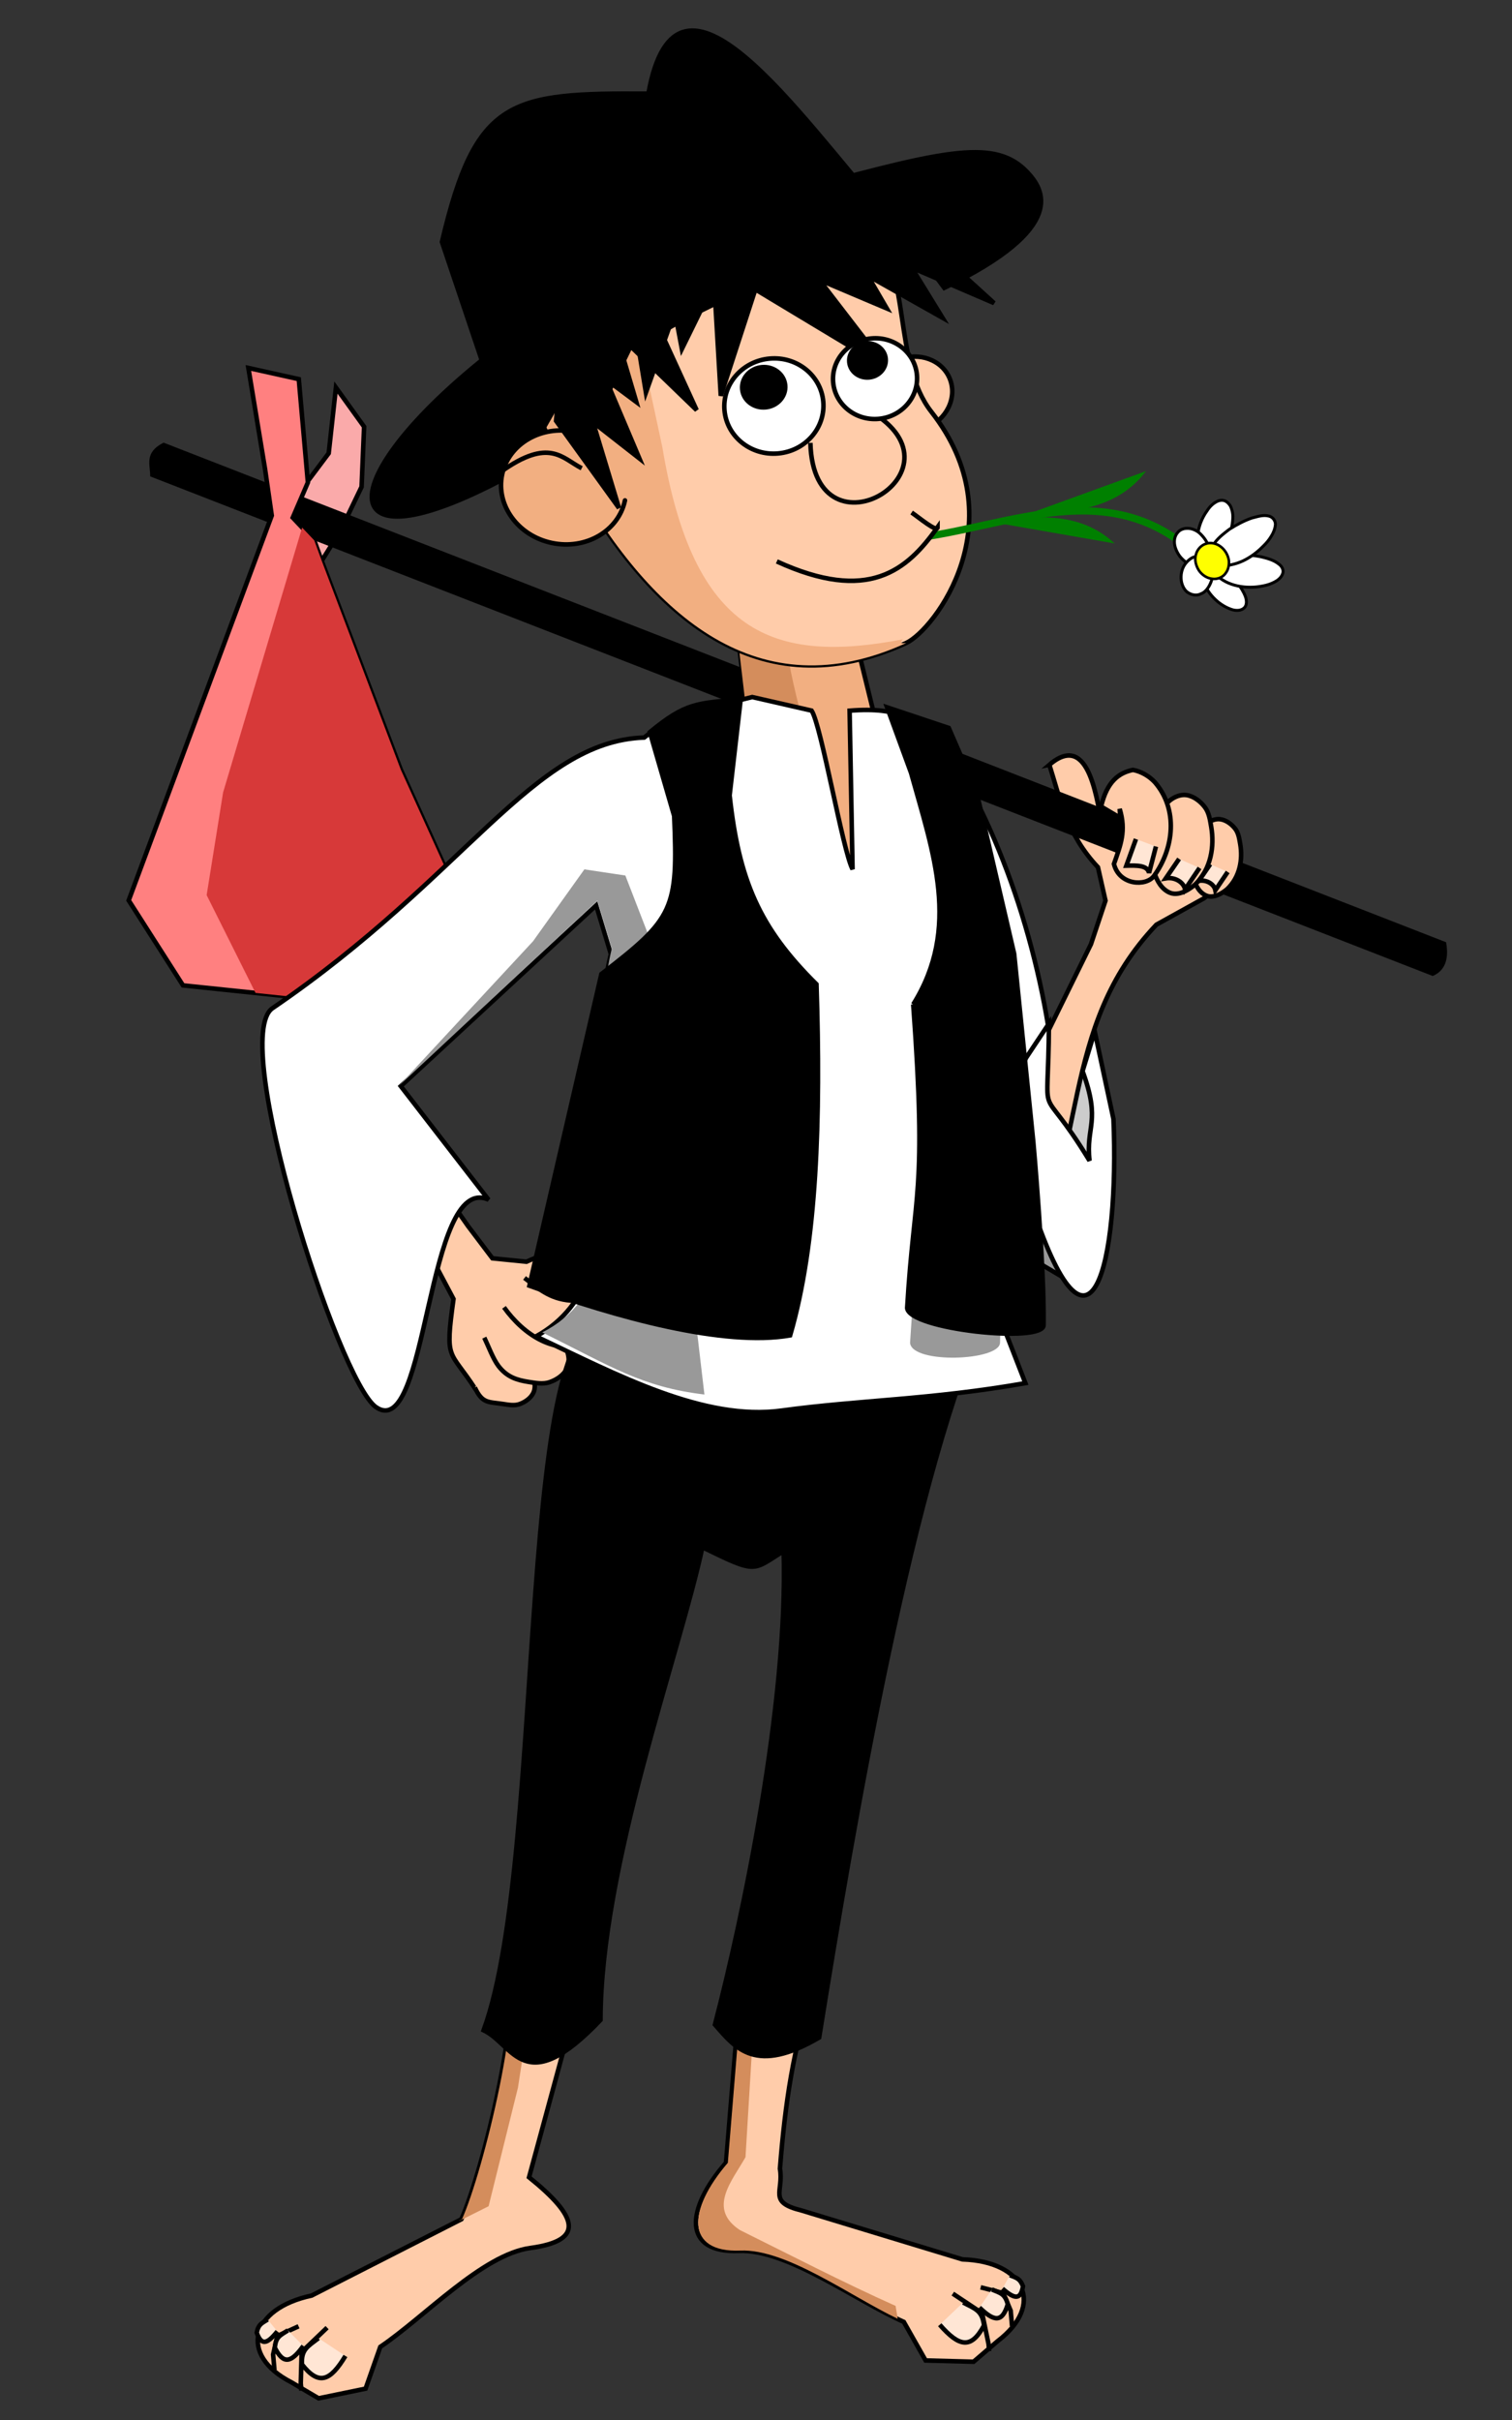 <?xml version="1.0" encoding="UTF-8"?>
<svg version="1.1" viewBox="0 0 250 400" xmlns="http://www.w3.org/2000/svg">
<rect x="0" y="0" width="250" height="400" fill="#333333" stroke="none"/>
<g transform="translate(0 -652.36)">
<g transform="matrix(.6 0 0 .6 -107.04 563.99)">
<path d="m354.49 491.1c-10.138-0.169-19.599-1.511-31.015 3.764l-9.382-0.94-6.711-8.871-35.645-50.824-14.283 4.65c26.871 28.534 27.439 31.538 45.918 66.247-2.399 17.411-1.133 13.728 6.025 24.804l9.463 2.777 19.326-25.505-4.676-7.606c5.884 0.392 26.694 5.506 20.98-8.495z" fill="#fca" stroke="#000" stroke-width="1.25"/>
<path d="m309.24 529.5c2.086 4.498 3.71 3.931 7.879 4.57 1.47 0.221 3.054 0.521 4.467 0.014 1.516-0.544 3.067-1.61 3.786-3.093 0.548-1.129 0.476-2.583 0.086-3.765-0.453-1.373-1.507-2.53-2.651-3.367-1.83-1.338-4.522-1.01-6.346-2.356-0.608-0.448-0.735-1.449-1.398-1.806l6e-5 -2e-5c-1.826-0.982 3.935-0.174 1.949 0.469" fill="#fca" stroke="#000" stroke-width="1.25"/>
<path d="m311.86 515.78c1.031 2.129 2.429 5.89 3.885 7.793 2.362 3.09 5.108 3.905 8.401 4.419 1.877 0.287 3.9 0.674 5.697 0.061 1.929-0.658 3.895-1.961 4.798-3.788 0.688-1.391 0.581-3.19 0.072-4.656-0.591-1.702-1.947-3.144-3.414-4.19-2.347-1.673-5.777-1.293-8.117-2.975-0.779-0.56-0.951-1.8-1.8-2.247l2.6e-4 3.3e-4" fill="#fca" stroke="#000" stroke-width="1.25"/>
<path d="m317.29 507.43c5.416 7.591 14.273 13.504 23.432 9.729 2.108-0.948 4.014-2.632 5.147-4.646 0.456-3.85-0.646-7.731-6.794-11.535l-4.634 4.035 2.397 0.616c-6.372-0.176-9.47-2.874-13.893-6.297" fill="#fca" stroke="#000" stroke-width="1.25"/>
<path transform="matrix(-.666 .269 .269 .666 600.41 -25.781)" d="m382.85 274.54c0 7.811-7.01 14.142-15.657 14.142s-15.657-6.332-15.657-14.142c0-7.811 7.01-14.142 15.657-14.142 0.999 0 1.995 0.086 2.975 0.258" fill="#fca" stroke="#000" stroke-linecap="round" stroke-width="1.74"/>
<path d="m469.45 448.31c-2.332-31.744-12.946-67.682-29.546-93.735l6.821 77.482 2.803 43.358 22.846 6.101z" fill="#fff" stroke="#000" stroke-width="1.25"/>
<g transform="matrix(-.996 .088 .088 .996 612.26 -26.454)" stroke="#000" stroke-width="1.25">
<path d="m335.88 693.25 19.193 52.023c-12.449 11.988-13.968 18.722 1.345 19.438 13.322 0.623 30.763 16.39 43.607 23.494l5.051 11.112 13.132 1.515 7.071-5.051c13.975-8.79 9.443-21.235-7.642-23.313l-42.978-17.319c-6.999-12.471-22.794-58.663-18.575-69.474z" fill="#fca"/>
<path d="m414.16 781.64 7.576 6.061 1.01 8.586v2.02" fill="#fca"/>
<path d="m421.96 780.58 6.071 2.143 1.607 5v4.286" fill="#fca"/>
<path d="m409.82 789.86c4.797 6.557 8.021 7.571 12.143 1.25-0.15-4.114-1.918-4.699-5.179-6.786" fill="#ffe6d5"/>
<path d="m421.13 786.09c3.737 4.304 5.896 4.743 7.865-0.206-0.523-2.962-1.71-3.223-4.003-4.435" fill="#ffe6d5"/>
<path d="m427.91 781.47c3.119 3.248 4.729 3.579 5.696-0.156-0.657-2.235-1.545-2.432-3.325-3.346" fill="#ffe6d5"/>
</g>
<g transform="matrix(.996 -.088 .088 .996 -40.318 37.075)" stroke="#000" stroke-width="1.25">
<path d="m363.15 693.25-8.081 46.972c-12.449 11.988-13.968 23.773 1.345 24.489 13.322 0.623 30.763 16.39 43.607 23.494l5.051 11.112 13.132 1.515 7.071-5.051c13.975-8.79 9.443-21.235-7.642-23.313l-42.978-17.319c-9.157-3.138-4.388-5.535-4.925-12.004 2.907-17.216 6.705-33.837 13.624-48.379z" fill="#fca"/>
<path d="m414.16 781.64 7.576 6.061 1.01 8.586v2.02" fill="#fca"/>
<path d="m421.96 780.58 6.071 2.143 1.607 5v4.286" fill="#fca"/>
<path d="m409.82 789.86c4.797 6.557 8.021 7.571 12.143 1.25-0.15-4.114-1.918-4.699-5.179-6.786" fill="#ffe6d5"/>
<path d="m421.13 786.09c3.737 4.304 5.896 4.743 7.865-0.206-0.523-2.962-1.71-3.223-4.003-4.435" fill="#ffe6d5"/>
<path d="m427.91 781.47c3.119 3.248 4.729 3.579 5.696-0.156-0.657-2.235-1.545-2.432-3.325-3.346" fill="#ffe6d5"/>
</g>
<path d="m471.92 432.36 6.014 11.302 3.313 17.276-2.775 9.207-6.381-7.326-8.462-14.672z" fill="#ccc" stroke="#000" stroke-width="1.25"/>
<path d="m474.76 501.31c-1.548-1.298-34.023-19.951-34.023-19.951l0.574-42.356 23.623 15.847 9.515 30.712z" fill="#999" stroke="#000" stroke-width="1.25"/>
<path d="m467.58 357.97c3.048 9.67 4.769 19.07 13.386 28.229l2.077 9.197-4.013 12.015-29.46 59.888 10.381 31.536c18.563-34.52 10.034-68.3 37.11-96.814l13.053-7.233 8.569-6.332-0.361-9.855-30.311-10.261-5.736 6.843c-1.49-5.705-3.225-27.065-14.698-17.213z" fill="#fca" stroke="#000" stroke-width="1.25"/>
<path d="m265.69 303.99 6.594-10.619 5.757-11.98 0.694-16.553-7.762-10.79-1.992 18.102-11.23 14.971-2.262 10.955z" fill="#faaaaa" stroke="#000" stroke-width="1.25"/>
<path d="m219.79 278.52c0.05-3.19-1.765-6.525 3.685-9.296l353.43 137.63c0.873 4.86-0.43 7.896-3.685 9.296z"/>
<path d="m390.27 392.74-12.312-101.5 27.567-3.075 24.622 100.18z" fill="#f2af81" stroke="#000" stroke-width="1.25"/>
<path d="m507.19 386.32c-0.353 2.043 0.317 4.333 1.556 6.014 0.703 0.953 1.834 1.819 3.044 1.915 1.718 0.135 3.434-0.923 4.752-2.006 3.607-3.402 4.343-8.266 3.63-12.422-0.256-1.464-0.472-3.062-1.4-4.242-0.996-1.266-2.498-2.399-4.132-2.612-1.245-0.162-2.6 0.366-3.599 1.11-1.159 0.864-1.923 2.231-2.355 3.58-0.69 2.159 0.473 4.609-0.226 6.766-0.233 0.718-1.142 1.156-1.27 1.897z" fill="#fca" stroke="#000" stroke-width="1.25"/>
<path d="m386.61 695.75-3.265 0.062-0.585 1.151-3.788 46.138c-11.185 12.976-11.646 24.8 3.449 24.173 12.657-0.526 30.265 12.54 43.364 18.791l-0.585-3.547c-14.524-6.503-28.666-13.85-42.932-20.907-8.932-5.926-2.199-13.393 1.571-20.067z" fill="#d48d5c"/>
<path d="m318.11 687.81c5.15 10.4-6.528 57.807-12.406 70.844l-0.781 0.406 0.062 0.031 8.062-4.031 8.094-32.688 4.969-32.344-8-2.219z" fill="#d48d5c"/>
<path d="m348.27 511.71c23.89 8.943 32.873 7.703 102.99-5.01-21.242 45.67-37.785 143.76-47.128 201.89-17.465 10.185-22.921 3.077-28.707-3.557 7.721-29.558 20.199-88.53 18.938-130.45-8.765 5.39-7.127 6.412-22.403-1.07-6.458 29.899-27.98 87.781-28.083 130.24-21.026 22.109-23.852 6.794-32.2 2.834 18.066-49.263 7.862-208.54 36.59-194.88z" stroke="#000" stroke-width="1.25"/>
<path d="m388.63 382.08-10.672-90.84 19.149 0.446c-7.958 18.082-1.144 50.937 16.703 94.824z" fill="#d48d5c"/>
<path d="m253.29 289.31-39.428 106.01 14.968 23.421 37.27 3.89 22.53-8.795 12.238-27.967-12.017-26.548-21.951-57.941-1.893-5.211-5.931-6.29 4.167-9.688-2.505-28.461-13.895-3.079 4.609 27.918z" fill="#ff8080" stroke="#000" stroke-width="1.25"/>
<path d="m496.18 383.34c-0.428 2.608 0.408 5.537 1.944 7.688 0.871 1.22 2.272 2.331 3.765 2.457 2.122 0.179 4.237-1.166 5.86-2.544 4.441-4.332 5.332-10.543 4.435-15.855-0.322-1.872-0.594-3.913-1.745-5.424-1.234-1.621-3.093-3.074-5.112-3.353-1.538-0.212-3.21 0.458-4.44 1.405-1.427 1.099-2.366 2.842-2.894 4.564-0.844 2.756 0.602 5.89-0.253 8.642-0.285 0.917-1.406 1.472-1.562 2.419z" fill="#fca" stroke="#000" stroke-width="1.25"/>
<path d="m481.83 369.47 5.294 3.119-0.174-2.469c1.849 6.1 0.271 9.892-1.576 15.171 1.429 5.898 8.854 6.298 11.045 3.287 5.487-7.54 6.719-18.298 0.239-25.791-1.567-1.699-3.767-2.974-6.037-3.412-3.796 0.786-7.129 3.06-8.791 10.096z" fill="#fca" stroke="#000" stroke-width="1.25"/>
<path d="m491.44 378.43-2.65 7.332c2.908-0.076 5.799-0.136 6.259 1.984l1.896-7.265" fill="#ffe6d5" stroke="#000" stroke-width="1.25"/>
<path d="m503.33 383.89-3.673 5.362c2.507-0.429 4.913 1.054 5.326 3.033l3.976-5.896" fill="#ffe6d5" stroke="#000" stroke-width="1.25"/>
<path d="m511.91 385.36-3.135 4.577c2.14-0.366 4.194 0.9 4.546 2.589l3.394-5.032" fill="#ffe6d5" stroke="#000" stroke-width="1.25"/>
<path d="m467.46 429.24c-0.159 30.607-3.501 13.676 11.187 37.803-1.105-9.55 3.245-10.602-1.919-24.676l3.346-10.942 5.167 24.136c1.651 38.355-6.115 77.384-24.242 18.359l-1.969-31.009 2.161-4.247z" fill="#fff" stroke="#000" stroke-width="1.25"/>
<path d="m418.45 209.73c11.047 11.662 5.954 37.424 16.595 50.98 23.658 30.137 0.854 60.156-6.966 63.727-40.644 18.56-69.796-7.347-91.166-44.621-21.37-37.274-27.337-61.177 8.299-89.081 30.164-23.619 46.319-14.493 73.238 18.995z" fill="#fca" stroke="#000" stroke-linecap="round" stroke-width="1.25"/>
<path d="m429.17 295.69c27.468-3.017 56.194-18.886 80.882 6.504" fill="none" stroke="#008000" stroke-width="2"/>
<path d="m323.55 275.72c14.53-39.271 101.84-67.022 108.28-58.312l6.786 9.176c34.533-16.658 27.254-27.247 22.854-31.893-8.695-9.179-22.209-6.096-60.12 4.172-29.011 16.324-65.457 27.386-82.047 41.386-50.694 37.492-53.222 68.177 4.242 35.471z" stroke="#000" stroke-width="1.25"/>
<path d="m344.03 191.69c-34.291 27.496-28.251 51.277-7.125 88.125 21.37 37.274 50.544 63.185 91.188 44.625 0.271-0.124-2.483 0.559-0.868-1.039-35.91 6.918-57.749-1.549-66.289-52.867z" fill="#f2af81"/>
<path d="m401.72 269.28c0.927 34.279 46.059 6.79 15.07-9.478" fill="#fca" stroke="#000" stroke-width="1.25"/>
<path d="m321.43 277.03-21.236-63.098c9.334-39.598 18.661-41.069 56.891-40.852 7.87-43.921 41.535 6.063 65.669 33.424l-44.461 3.914-39.4 35.952z" stroke="#000" stroke-width="1.25"/>
<path d="m381.74 224.11 41.398 24.919-18.972-24.653 18.616 7.882-5.278-9.056 20.626 11.626-8.497-13.814 22.702 9.763-21.915-19.913-26.921-0.431z" stroke="#000" stroke-width="1.25"/>
<path d="m391.97 210.36-14.942 45.951-1.824-31.054-8.897 18.153-1.948-10.3-7.962 22.298-2.634-16.002-10.751 22.251 3.505-29.403 20.053-17.966z" stroke="#000" stroke-width="1.25"/>
<path transform="matrix(1.078 -.095 .095 1.078 -59.781 11.637)" d="m408.1 264.44c0 6.695-5.653 12.122-12.627 12.122s-12.627-5.427-12.627-12.122c0-6.695 5.653-12.122 12.627-12.122s12.627 5.427 12.627 12.122z" fill="#fff" stroke="#000" stroke-linecap="round" stroke-width="1.155"/>
<path transform="matrix(.782 -.069 .069 .782 48.341 80.386)" d="m420.22 258.38c0 3.905-3.392 7.071-7.576 7.071s-7.576-3.166-7.576-7.071c0-3.905 3.392-7.071 7.576-7.071s7.576 3.166 7.576 7.071z" stroke="#000" stroke-linecap="round" stroke-width="1.593"/>
<path transform="matrix(.914 -.08 .08 .914 36.92 41.534)" d="m408.1 264.44c0 6.695-5.653 12.122-12.627 12.122s-12.627-5.427-12.627-12.122c0-6.695 5.653-12.122 12.627-12.122s12.627 5.427 12.627 12.122z" fill="#fff" stroke="#000" stroke-linecap="round" stroke-width="1.362"/>
<path transform="matrix(.663 -.058 .058 .663 128.89 99.2)" d="m420.22 258.38c0 3.905-3.392 7.071-7.576 7.071s-7.576-3.166-7.576-7.071c0-3.905 3.392-7.071 7.576-7.071s7.576 3.166 7.576 7.071z" stroke="#000" stroke-linecap="round" stroke-width="1.879"/>
<path transform="matrix(1.081 .228 -.228 1.081 -.639 -98.932)" d="m382.85 274.54c0 7.811-7.01 14.142-15.657 14.142s-15.657-6.332-15.657-14.142c0-7.811 7.01-14.142 15.657-14.142 0.999 0 1.995 0.086 2.975 0.258" fill="#f2af81" stroke="#000" stroke-linecap="round" stroke-width="1.132"/>
<path d="m392.47 301.95c25.146 11.511 35.836 2.595 44.315-9.445 0.024 1.704-5.34-2.812-7.165-4.026" fill="#fca" stroke="#000" stroke-width="1.25"/>
<path d="m338.7 276.28c-5.419-2.769-8.909-8.524-22.226 0.942" fill="none" stroke="#000" stroke-width="1.25"/>
<path d="m350.26 216.33 20.117 43.933-22.368-21.619 5.744 19.383-8.407-6.261 9.238 21.8-12.773-9.993 7.154 23.654-17.329-24.011 2.593-26.799z" stroke="#000" stroke-width="1.25"/>
<g transform="matrix(.638 -.134 .134 .638 102.61 190.53)" stroke="#000" stroke-linecap="round" stroke-width="1.25">
<path transform="translate(65 25.714)" d="m522.94 246.25c-2.17 0.383-4.096 1.612-5.603 3.187-2.745 2.487-4.81 5.713-5.967 9.227-0.802 2.597-1.108 5.498-0.042 8.065 0.572 1.611 1.995 3.069 3.789 3.104 1.863 0.082 3.52-1.045 4.806-2.294 1.942-1.613 3.286-3.798 4.599-5.92 1.088-2.041 2.104-4.134 2.713-6.374 0.615-1.856 0.67-3.871 0.235-5.776-0.511-1.401-1.487-2.886-3.062-3.156-0.485-0.113-0.976-0.098-1.469-0.062z" fill="#fff"/>
<path transform="translate(65 48.929)" d="m513.28 247.94c-1.202 0.352-2.148 1.264-2.692 2.374-0.693 1.461-0.762 3.148-0.684 4.74 0.182 3.154 1.507 6.128 3.314 8.681 1.583 2.256 3.647 4.209 6.062 5.548 1.5 0.768 3.391 1.19 4.941 0.317 1.57-0.903 1.784-2.938 1.59-4.567-0.329-2.174-1.118-4.261-2.083-6.226-1.28-2.426-2.567-4.865-4.203-7.075-1.008-1.277-2.058-2.588-3.538-3.338-0.806-0.444-1.801-0.782-2.707-0.454z" fill="#fff"/>
<path transform="matrix(.5 -.866 .866 .5 95.28 616.1)" d="m523.38 242c-2.613 0.357-4.724 2.209-6.253 4.249-1.669 2.481-2.627 5.582-2.028 8.564 0.438 1.809 1.647 3.679 3.583 4.079 2.251 0.499 4.425-0.769 6.081-2.179 1.892-1.447 3.307-3.461 4.266-5.625 0.669-1.785 0.836-3.835 0.12-5.629-0.49-1.341-1.461-2.557-2.831-3.052-0.909-0.428-1.948-0.503-2.938-0.406z" fill="#fff"/>
<path transform="matrix(.5 -.866 .866 .5 115.38 627.71)" d="m518.38 236.97c-2.06 0.396-3.548 2.151-4.329 4.009-1.532 3.306-1.693 7.107-1.13 10.662 0.593 3.56 1.935 6.973 3.861 10.02 0.913 1.432 2.051 2.749 3.379 3.809 1.109 0.83 2.501 1.413 3.906 1.281 1.437-0.219 2.463-1.434 2.872-2.767 0.94-2.504 0.81-5.234 0.612-7.854-0.438-3.913-1.428-7.734-2.422-11.535-0.679-1.996-1.507-3.954-2.738-5.678-0.834-1.192-2.208-2.044-3.695-1.978-0.107-6e-3 -0.211 0.021-0.317 0.031z" fill="#fff"/>
<path transform="matrix(-.5 -.866 .866 -.5 621.71 885.07)" d="m528.34 241.72c-2.102 0.293-4.217 1.655-4.777 3.798-0.706 1.686-0.368 3.617 0.256 5.276 0.835 2.206 2.282 4.203 4.287 5.482 1.1 0.663 2.312 1.269 3.63 1.245 1.995 0.115 3.877-1.1 4.854-2.801 1.129-1.699 1.132-3.892 0.731-5.824-0.549-2.357-2.102-4.39-4.084-5.745-1.417-0.951-3.18-1.552-4.897-1.431z" fill="#fff"/>
<path transform="matrix(-.5 -.866 .866 -.5 641.81 873.46)" d="m529.81 235.41c-1.79 0.171-3.327 1.378-4.421 2.741-1.959 2.732-3.346 5.884-3.95 9.196-0.551 2.687-0.674 5.461-0.487 8.193 0.068 1.782 0.331 3.549 0.867 5.253 0.474 1.665 1.28 3.28 2.461 4.555 1.192 1.148 3.167 1.327 4.527 0.367 2.13-1.379 3.091-3.839 4.237-5.99 1.355-3.269 2.182-6.738 2.779-10.216 0.23-3.257 0.551-6.625-0.511-9.781-0.51-1.822-1.764-3.57-3.594-4.224-0.631-0.153-1.263-0.14-1.906-0.094z" fill="#fff"/>
<path transform="matrix(.879 0 0 .879 113.97 59.28)" d="m529.44 260.88c-2.56 0.111-4.969 1.786-6.083 4.079-1.336 2.381-1.126 5.343-0.198 7.827 1.013 2.414 2.986 4.471 5.516 5.266 2.377 0.839 5.226 0.316 6.997-1.529 1.496-1.344 2.279-3.336 2.562-5.288 0.244-3.014-0.931-6.151-3.14-8.22-1.5-1.403-3.586-2.278-5.654-2.134z" fill="#ff0"/>
</g>
<path d="m462.95 288.42c17.375 0.532 25.969-4.389 31.267-11.357" fill="#008000" stroke-opacity="0"/>
<path d="m452.8 291.28c17.015-3.559 26.337-0.215 32.771 5.72" fill="#008000" stroke-opacity="0"/>
<path d="m261.66 292.62-21.781 72.969-4.531 28.281 13.469 26.938 17.281 1.812 22.531-8.781 12.25-27.969-12.031-26.562-21.938-57.938-1.906-5.219-3.344-3.531z" fill="#d73939"/>
<path d="m385.69 339.31-22.469 5.562-7.312 5.594c-30.641 1.029-49.151 38.27-102.41 74.562-12.03 8.198 18.103 102.63 28.5 109.88 14.489 10.089 13.736-64.942 31.031-57.125l-24.188-31.281 53.844-49.812 4.062 13.438c-9.555 39.362 10.379 88.083-20.625 105.31 22.388 10.615 46.23 23.36 67.656 20.438 21.546-2.939 41.025-2.964 67.188-7.562l-9.531-24.469-3.781-79.625-11.375-76.094c-7.022-2.082-9.291-6.209-23.75-5.062l0.813 43.67c-2.629-4.786-8.621-39.665-11.288-43.689z" fill="#fff" stroke="#000" stroke-width="1.25"/>
<path d="m345.97 466.38c0.318 20.533-0.526 38.969-18.139 47.963 18.905 9.313 27.271 15.017 44.689 17.108-2.386-20.603-6.835-57.522-6.835-57.522z" fill="#999"/>
<path d="m339.44 386.78-14.149 19.804-37.118 39.987 54.854-51.164 3.969 13.188c-0.98 4.076-1.628 8.267-2.062 12.5l15.438-7.719-9.642-24.905z" fill="#999"/>
<path d="m382.51 339.96-3.05 26.441c2.56 23.351 8.145 36.412 23.94 52.03 1.191 37.097 0.175 71.226-7.261 96.724-18.121 3.201-47.901-4.972-71.848-13.681l19.838-85.861c19.97-15.356 21.158-17.803 20.053-43.564l-6.692-23.074c9.851-8.12 12.9-7.948 25.02-9.014z" stroke="#000" stroke-width="1.25"/>
<path d="m451.41 424.47-17.462 29.799c-0.559 11.823-3.702 45.063-4.756 62.945 0.489 5.893 24.71 4.992 24.793-0.05 0.267-16.109 1.988-48.037 1.988-48.037z" fill="#999"/>
<path d="m430.06 423.97c13.183-21.06 5.503-41.814-0.594-63.765l-6.609-18.061 16.992 5.675 7.645 17.612 10.381 44.619 5.284 51.879s3.088 34.315 2.821 50.424c-0.084 5.043-37.103 1.155-37.592-4.738 1.928-32.699 5.505-31.02 1.672-83.645z" stroke="#000" stroke-width="1.25"/>
</g>
</g>
</svg>
